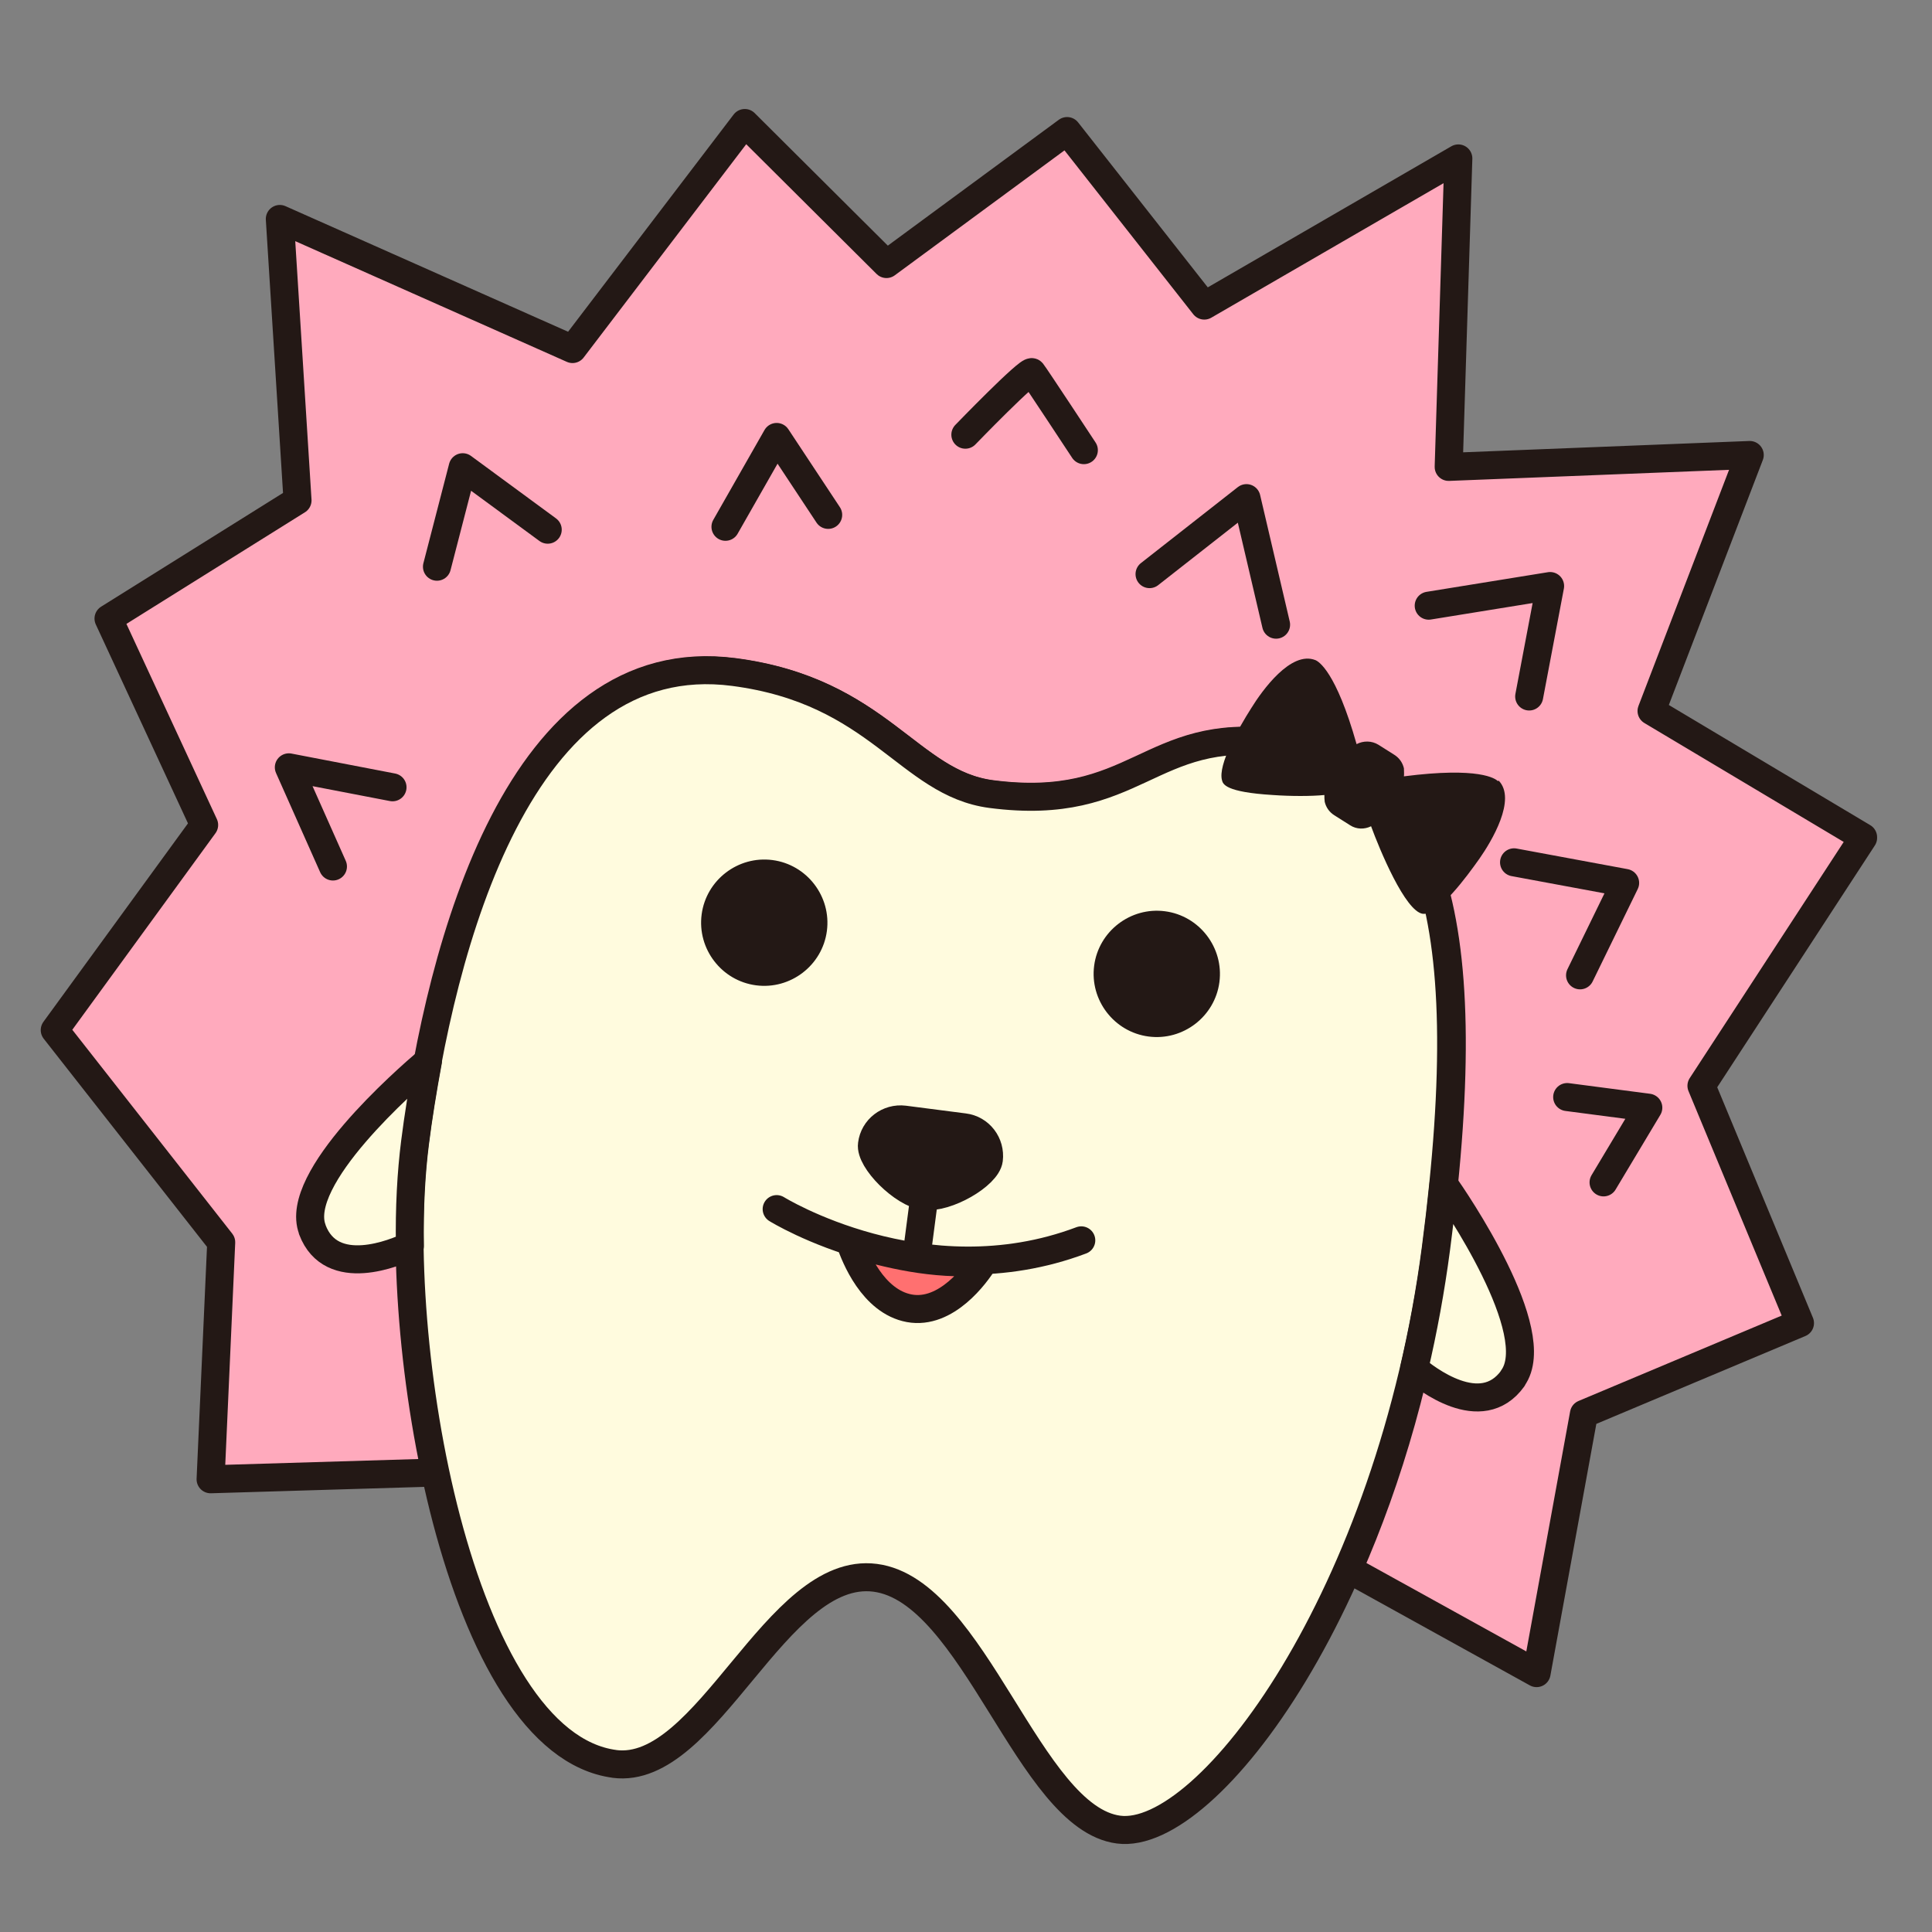 <?xml version="1.0" encoding="UTF-8"?>
<svg id="_レイヤー_2" data-name="レイヤー 2" xmlns="http://www.w3.org/2000/svg" viewBox="0 0 60 60">
  <rect x="0" y="0" width="60" height="60" fill="#808080" stroke="none"/>
  <defs>
    <style>
      .cls-1, .cls-2 {
        fill: none;
      }

      .cls-3, .cls-4 {
        fill: #231815;
      }

      .cls-4, .cls-5, .cls-6, .cls-7, .cls-2 {
        stroke: #231815;
        stroke-linecap: round;
        stroke-linejoin: round;
        stroke-width: .87px;
      }

      .cls-5 {
        fill: #ff7070;
      }

      .cls-6 {
        fill: #fffbde;
      }

      .cls-7 {
        fill: #ffaabd;
      }
    </style>
  </defs>
  <g id="contents">
    <rect class="cls-1" width="60" height="60"/>
    <g>
      <path class="cls-7" d="m57.86,26l-6.57-3.92,3.05-7.95-9.35.37.3-9.58-7.89,4.57-4.26-5.42-5.61,4.13-4.4-4.38-5.35,7.02-9.09-4.04.55,8.74-5.87,3.67,2.97,6.41-4.64,6.37,5.17,6.59-.33,7.36,7-.21c-.77-3.61-.99-7.54-.64-10.23.8-6.14,3.26-15.49,9.91-14.62,4.51.59,5.41,3.45,7.99,3.79,4.53.59,4.88-2.11,8.89-1.59,4.59.6,6.33,4.9,4.92,15.7-.49,3.77-1.5,7.16-2.73,9.95l5.84,3.23,1.47-8.05,6.71-2.82-3.06-7.37,5.02-7.7Z"/>
      <path class="cls-6" d="m19.09,54.78c-4.84-.63-7.01-13.14-6.21-19.29s3.26-15.49,9.91-14.62c4.51.59,5.41,3.45,7.99,3.79,4.53.59,4.88-2.11,8.89-1.59,4.59.6,6.33,4.9,4.92,15.7s-7.06,18.41-9.85,18.05-4.48-7.42-7.56-7.82-5.2,6.16-8.1,5.78Z"/>
      <polyline class="cls-2" points="10.34 26.91 8.97 23.83 12.19 24.45"/>
      <polyline class="cls-2" points="13.57 17.6 14.37 14.51 17.01 16.45"/>
      <polyline class="cls-2" points="22.53 16.36 24.12 13.57 25.72 15.99"/>
      <path class="cls-2" d="m29.98,13.5s1.98-2.05,2.07-1.94,1.61,2.42,1.61,2.42"/>
      <polyline class="cls-2" points="35.7 17.83 38.71 15.47 39.63 19.4"/>
      <polyline class="cls-2" points="44.37 18.81 48.14 18.2 47.49 21.63"/>
      <polyline class="cls-2" points="47.02 26.78 50.47 27.42 49.07 30.29"/>
      <polyline class="cls-2" points="48.67 34.07 51.19 34.4 49.8 36.72"/>
      <g>
        <path class="cls-3" d="m36.18,28.3c-1.07-.14-2.06.62-2.2,1.69s.62,2.06,1.69,2.2,2.06-.62,2.2-1.69c.14-1.07-.62-2.06-1.69-2.2Z"/>
        <path class="cls-3" d="m23.99,26.71c-1.07-.14-2.06.62-2.2,1.69-.14,1.07.62,2.06,1.69,2.2,1.07.14,2.06-.62,2.2-1.69.14-1.07-.62-2.06-1.69-2.2Z"/>
      </g>
      <line class="cls-2" x1="28.85" y1="36.06" x2="28.49" y2="38.81"/>
      <path class="cls-5" d="m26.41,38.6c.14.41.69,1.82,1.83,2.03,1.15.21,2.07-1.06,2.31-1.45-1.58.12-3-.24-4.14-.58Z"/>
      <path class="cls-4" d="m28.71,37.15c-.67-.09-1.7-1.12-1.63-1.61h0c.06-.49.51-.83,1-.77l1.86.24c.49.06.83.51.77,1h0c-.06.49-1.32,1.22-1.99,1.13Z"/>
      <path class="cls-6" d="m46.98,42.8c1.03-1.42-1.81-5.56-2.15-6.04-.06.64-.14,1.31-.23,2.01-.17,1.29-.4,2.53-.68,3.73.34.29,2.08,1.67,3.06.31Z"/>
      <path class="cls-6" d="m9.7,38.19c.59,1.56,2.6.71,3.03.5-.02-1.17.04-2.27.16-3.21.1-.8.24-1.65.4-2.52-.67.57-4.19,3.64-3.59,5.22Z"/>
      <path class="cls-2" d="m24.12,37.55s4.55,2.82,9.46.97"/>
      <path class="cls-3" d="m46.52,24.26c-.08-.08-.58-.45-2.92-.15.01-.08,0-.17,0-.25-.04-.17-.14-.32-.3-.42l-.49-.31c-.21-.13-.47-.13-.68-.02-.64-2.26-1.18-2.57-1.28-2.61-.76-.3-1.65.94-1.99,1.49-.4.63-1.04,1.76-.91,2.24.03.12.1.37,1.58.46.56.04,1.19.04,1.6,0,0,.07,0,.14.01.21.04.17.14.32.3.42l.49.31c.2.13.45.13.65.03.26.71,1.06,2.65,1.61,2.72.02,0,.04,0,.06,0,.49-.07,1.27-1.11,1.7-1.72.37-.53,1.16-1.84.59-2.42Z"/>
    </g>
  </g>
</svg>